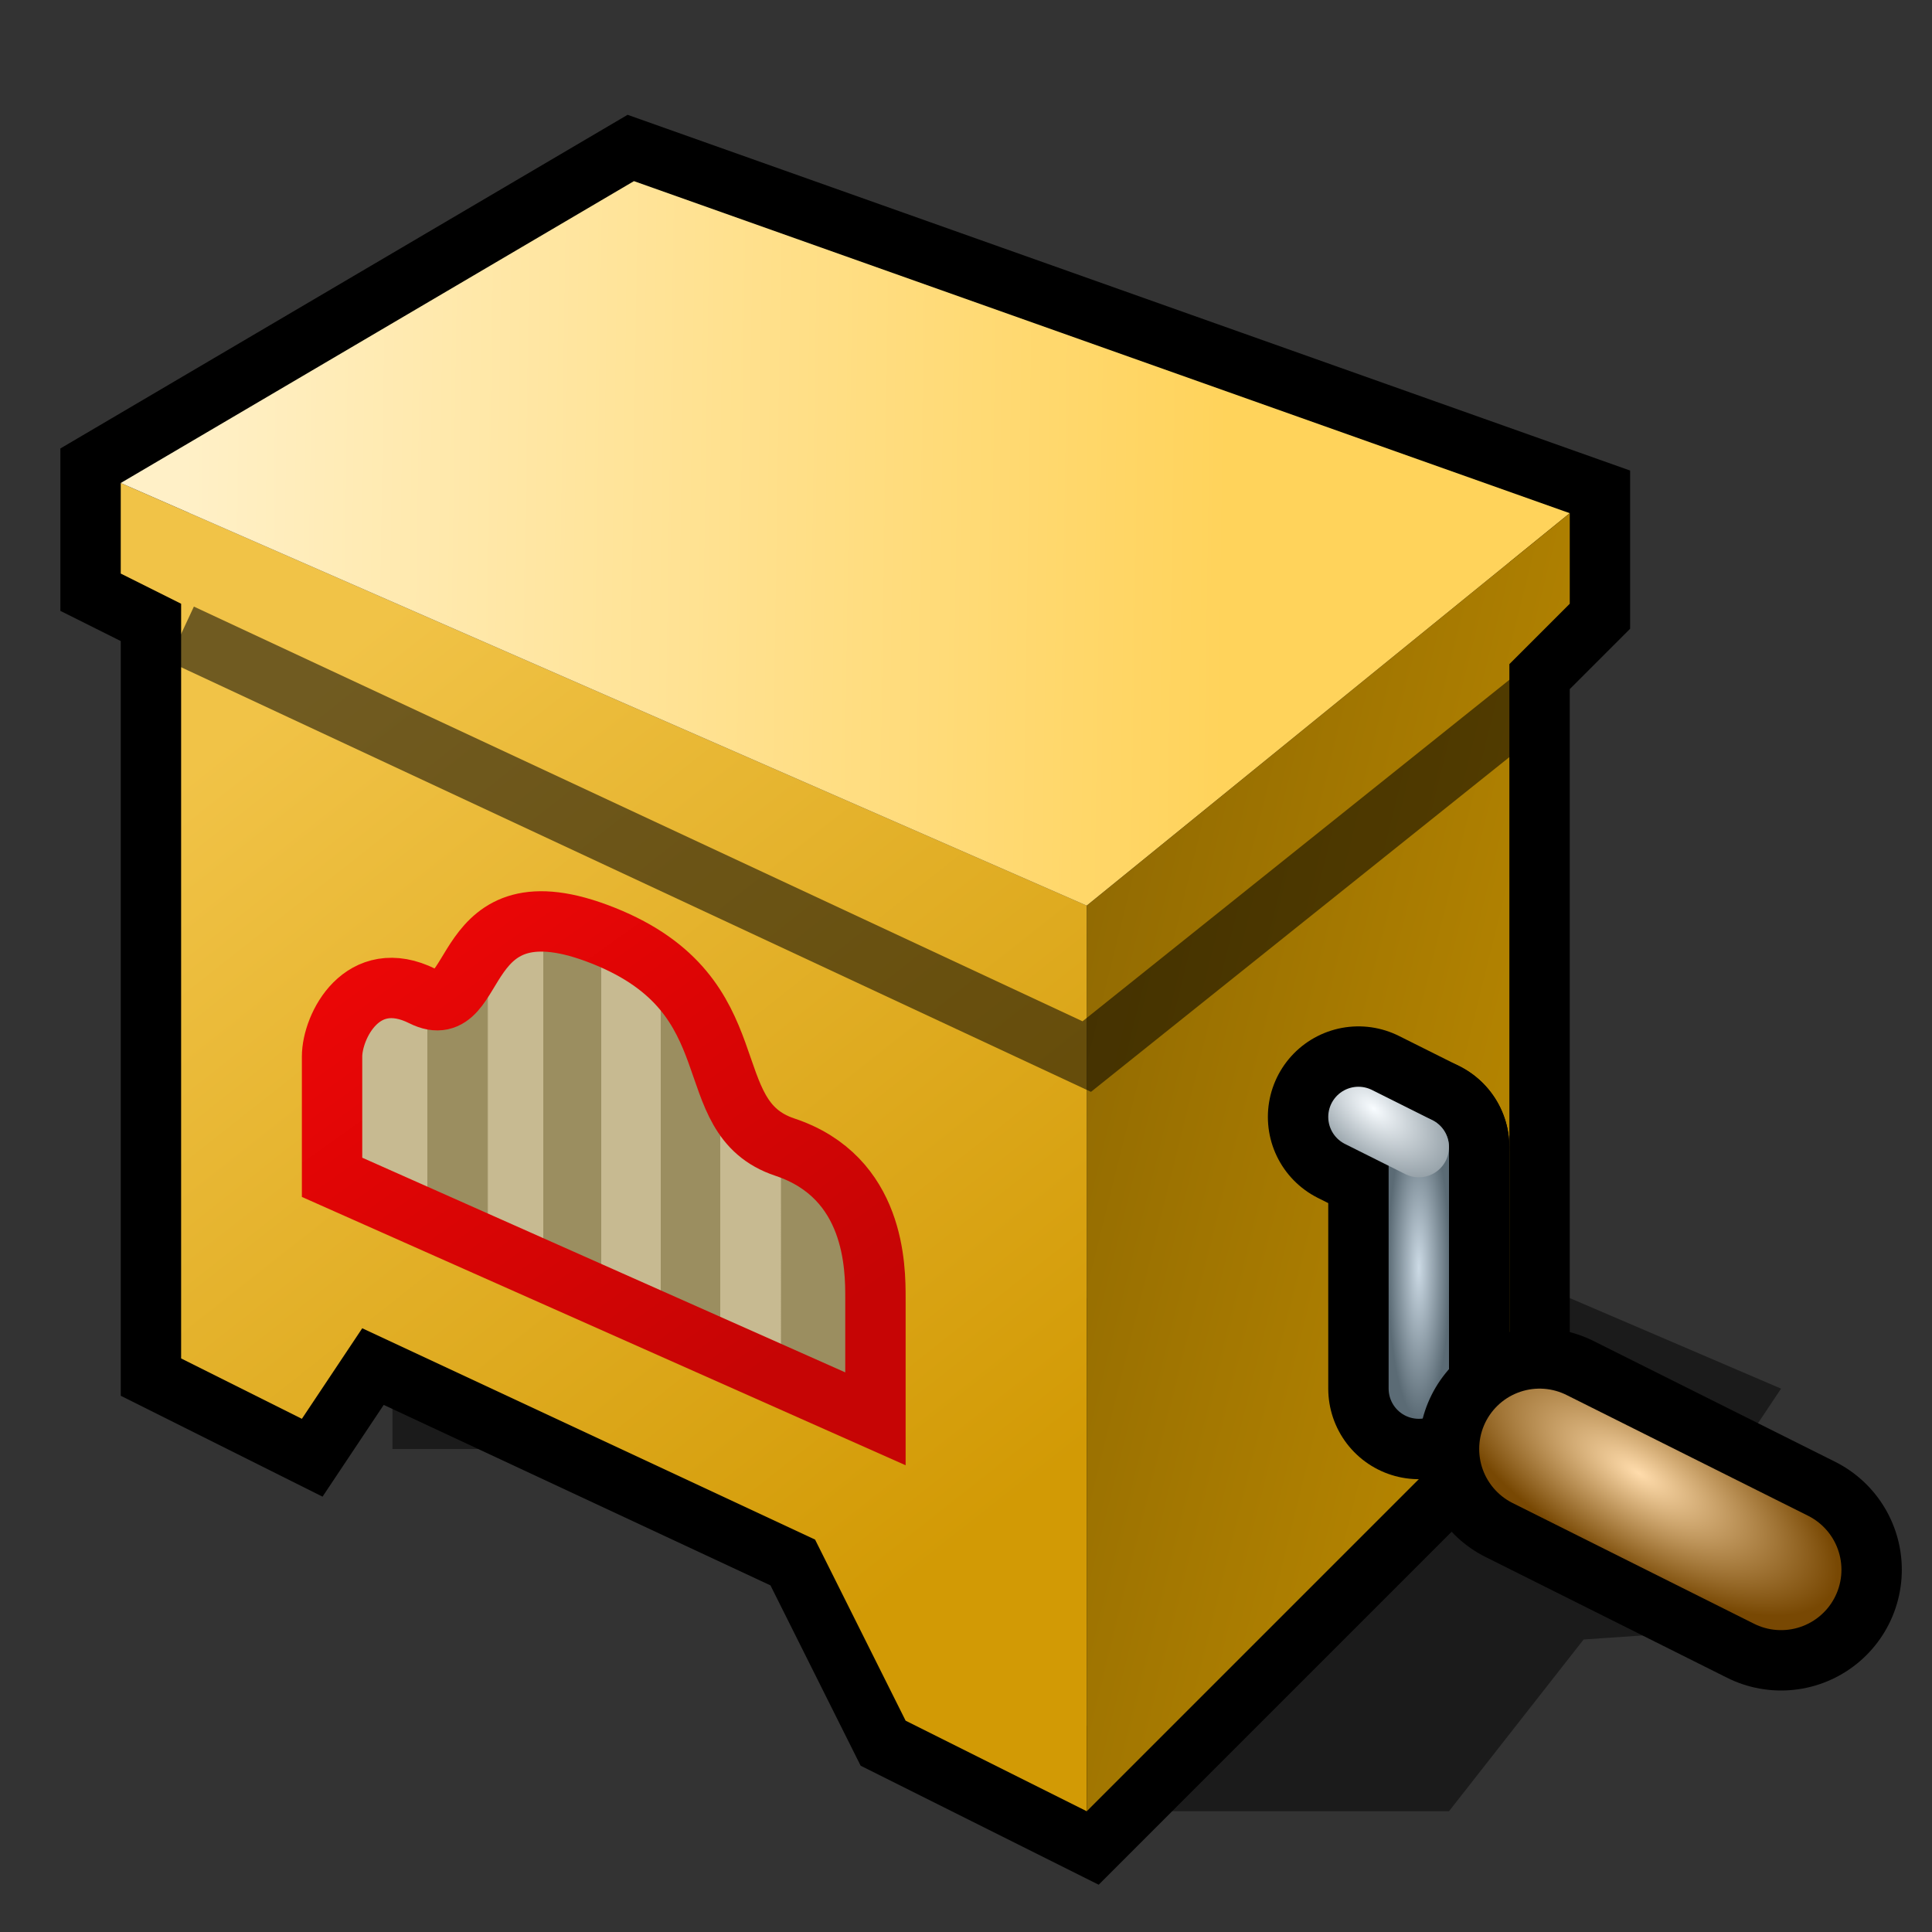 <?xml version="1.0" encoding="UTF-8" standalone="yes"?>
<svg version="1.1" width="64" height="64" color-interpolation="linearRGB"
     xmlns:svg="http://www.w3.org/2000/svg" xmlns="http://www.w3.org/2000/svg">
 <rect width="100%" height="100%" fill="#333333" stroke="none"/>
 <g>
  <path style="fill:#010000; fill-opacity:0.463"
        d="M38 60H48L52.46 54.31L57 54L55 52L59 46L52 43H13V48H17L27 53L38 60z"
  />
  <path style="fill:none; stroke:#000000; stroke-width:4"
        d="M21 6L4 16V19L6 20V45L10 47L12 44L27 51L30 57L36 60L50 46V22L52 20V17L21 6z"
  />
  <linearGradient id="gradient0" gradientUnits="userSpaceOnUse" x1="87.83" y1="-38.81" x2="110.13" y2="-10.53">
   <stop offset="0" stop-color="#f1c347"/>
   <stop offset="1" stop-color="#d29a05"/>
  </linearGradient>
  <path style="fill:url(#gradient0)"
        d="M36 30L4 16V19L6 20V45L10 47L12 44L27 51L30 57L36 60V30z"
  />
  <linearGradient id="gradient1" gradientUnits="userSpaceOnUse" x1="7.55" y1="-78.68" x2="42.08" y2="-78.15">
   <stop offset="0" stop-color="#fff0c7"/>
   <stop offset="1" stop-color="#ffd35b"/>
  </linearGradient>
  <path style="fill:url(#gradient1)"
        d="M4 16L21 6L52 17L36 30L4 16z"
  />
  <linearGradient id="gradient2" gradientUnits="userSpaceOnUse" x1="43.92" y1="-18.04" x2="67.4" y2="-12.21">
   <stop offset="0" stop-color="#896402"/>
   <stop offset="1" stop-color="#bf8c00"/>
  </linearGradient>
  <path style="fill:url(#gradient2)"
        d="M36 30V60L50 46V22L52 20V17L36 30z"
  />
  <linearGradient id="gradient3" gradientUnits="userSpaceOnUse" x1="13" y1="-62" x2="27" y2="-62">
   <stop offset="0.082" stop-color="#c7ba91"/>
   <stop offset="0.082" stop-color="#9b8e60"/>
   <stop offset="0.224" stop-color="#9b8e60"/>
   <stop offset="0.227" stop-color="#c7ba91"/>
   <stop offset="0.357" stop-color="#c7ba91"/>
   <stop offset="0.357" stop-color="#9b8e60"/>
   <stop offset="0.494" stop-color="#9b8e60"/>
   <stop offset="0.494" stop-color="#c7ba91"/>
   <stop offset="0.635" stop-color="#c7ba91"/>
   <stop offset="0.635" stop-color="#9b8e60"/>
   <stop offset="0.776" stop-color="#9b8e60"/>
   <stop offset="0.776" stop-color="#c7ba91"/>
   <stop offset="0.918" stop-color="#c7ba91"/>
   <stop offset="0.921" stop-color="#9b8e60"/>
  </linearGradient>
  <path style="fill:url(#gradient3)"
        d="M29 47V43C29 42 29 39 26 38C23 37 25 33 20 31C15 29 16 34 14 33C12 32 11 34 11 35V39L29 47z"
  />
  <linearGradient id="gradient4" gradientUnits="userSpaceOnUse" x1="91.29" y1="-37.01" x2="108.01" y2="-13.51">
   <stop offset="0" stop-color="#ff0606"/>
   <stop offset="1" stop-color="#c60505"/>
  </linearGradient>
  <path style="fill:none; stroke:url(#gradient4); stroke-width:2"
        d="M29 47V43C29 42 29 39 26 38C23 37 25 33 20 31C15 29 16 34 14 33C12 32 11 34 11 35V39L29 47z"
  />
  <path style="fill:none; stroke:#000000; stroke-width:6; stroke-linecap:round; stroke-linejoin:round"
        d="M47 38V46"
  />
  <path style="fill:none; stroke:#000000; stroke-width:6; stroke-linecap:round; stroke-linejoin:round"
        d="M45 37L47 38"
  />
  <radialGradient id="gradient5" gradientUnits="userSpaceOnUse" cx="0" cy="0" r="64" gradientTransform="matrix(0.016,0,0,0.078,47,42)">
   <stop offset="0" stop-color="#ccdae5"/>
   <stop offset="1" stop-color="#5b6b75"/>
  </radialGradient>
  <path style="fill:none; stroke:url(#gradient5); stroke-width:2; stroke-linecap:round; stroke-linejoin:round"
        d="M47 38V46"
  />
  <radialGradient id="gradient6" gradientUnits="userSpaceOnUse" cx="0" cy="0" r="64" gradientTransform="matrix(0.044,0.035,-0.019,0.024,45.501,36.72)">
   <stop offset="0" stop-color="#f8fcff"/>
   <stop offset="1" stop-color="#849199"/>
  </radialGradient>
  <path style="fill:none; stroke:url(#gradient6); stroke-width:2; stroke-linecap:round; stroke-linejoin:round"
        d="M45 37L47 38"
  />
  <path style="fill:none; stroke:#000000; stroke-width:8; stroke-linecap:round; stroke-linejoin:round"
        d="M51 48L59 52"
  />
  <radialGradient id="gradient7" gradientUnits="userSpaceOnUse" cx="0" cy="0" r="64" gradientTransform="matrix(0.1,0.062,-0.025,0.04,54.284,48.801)">
   <stop offset="0" stop-color="#ffdcac"/>
   <stop offset="1" stop-color="#784803"/>
  </radialGradient>
  <path style="fill:none; stroke:url(#gradient7); stroke-width:4; stroke-linecap:round; stroke-linejoin:round"
        d="M51 48L59 52"
  />
  <path style="fill:none; stroke:#010000; stroke-opacity:0.533; stroke-width:2"
        d="M6 21L36 35L51 23"
  />
 </g>
</svg>
